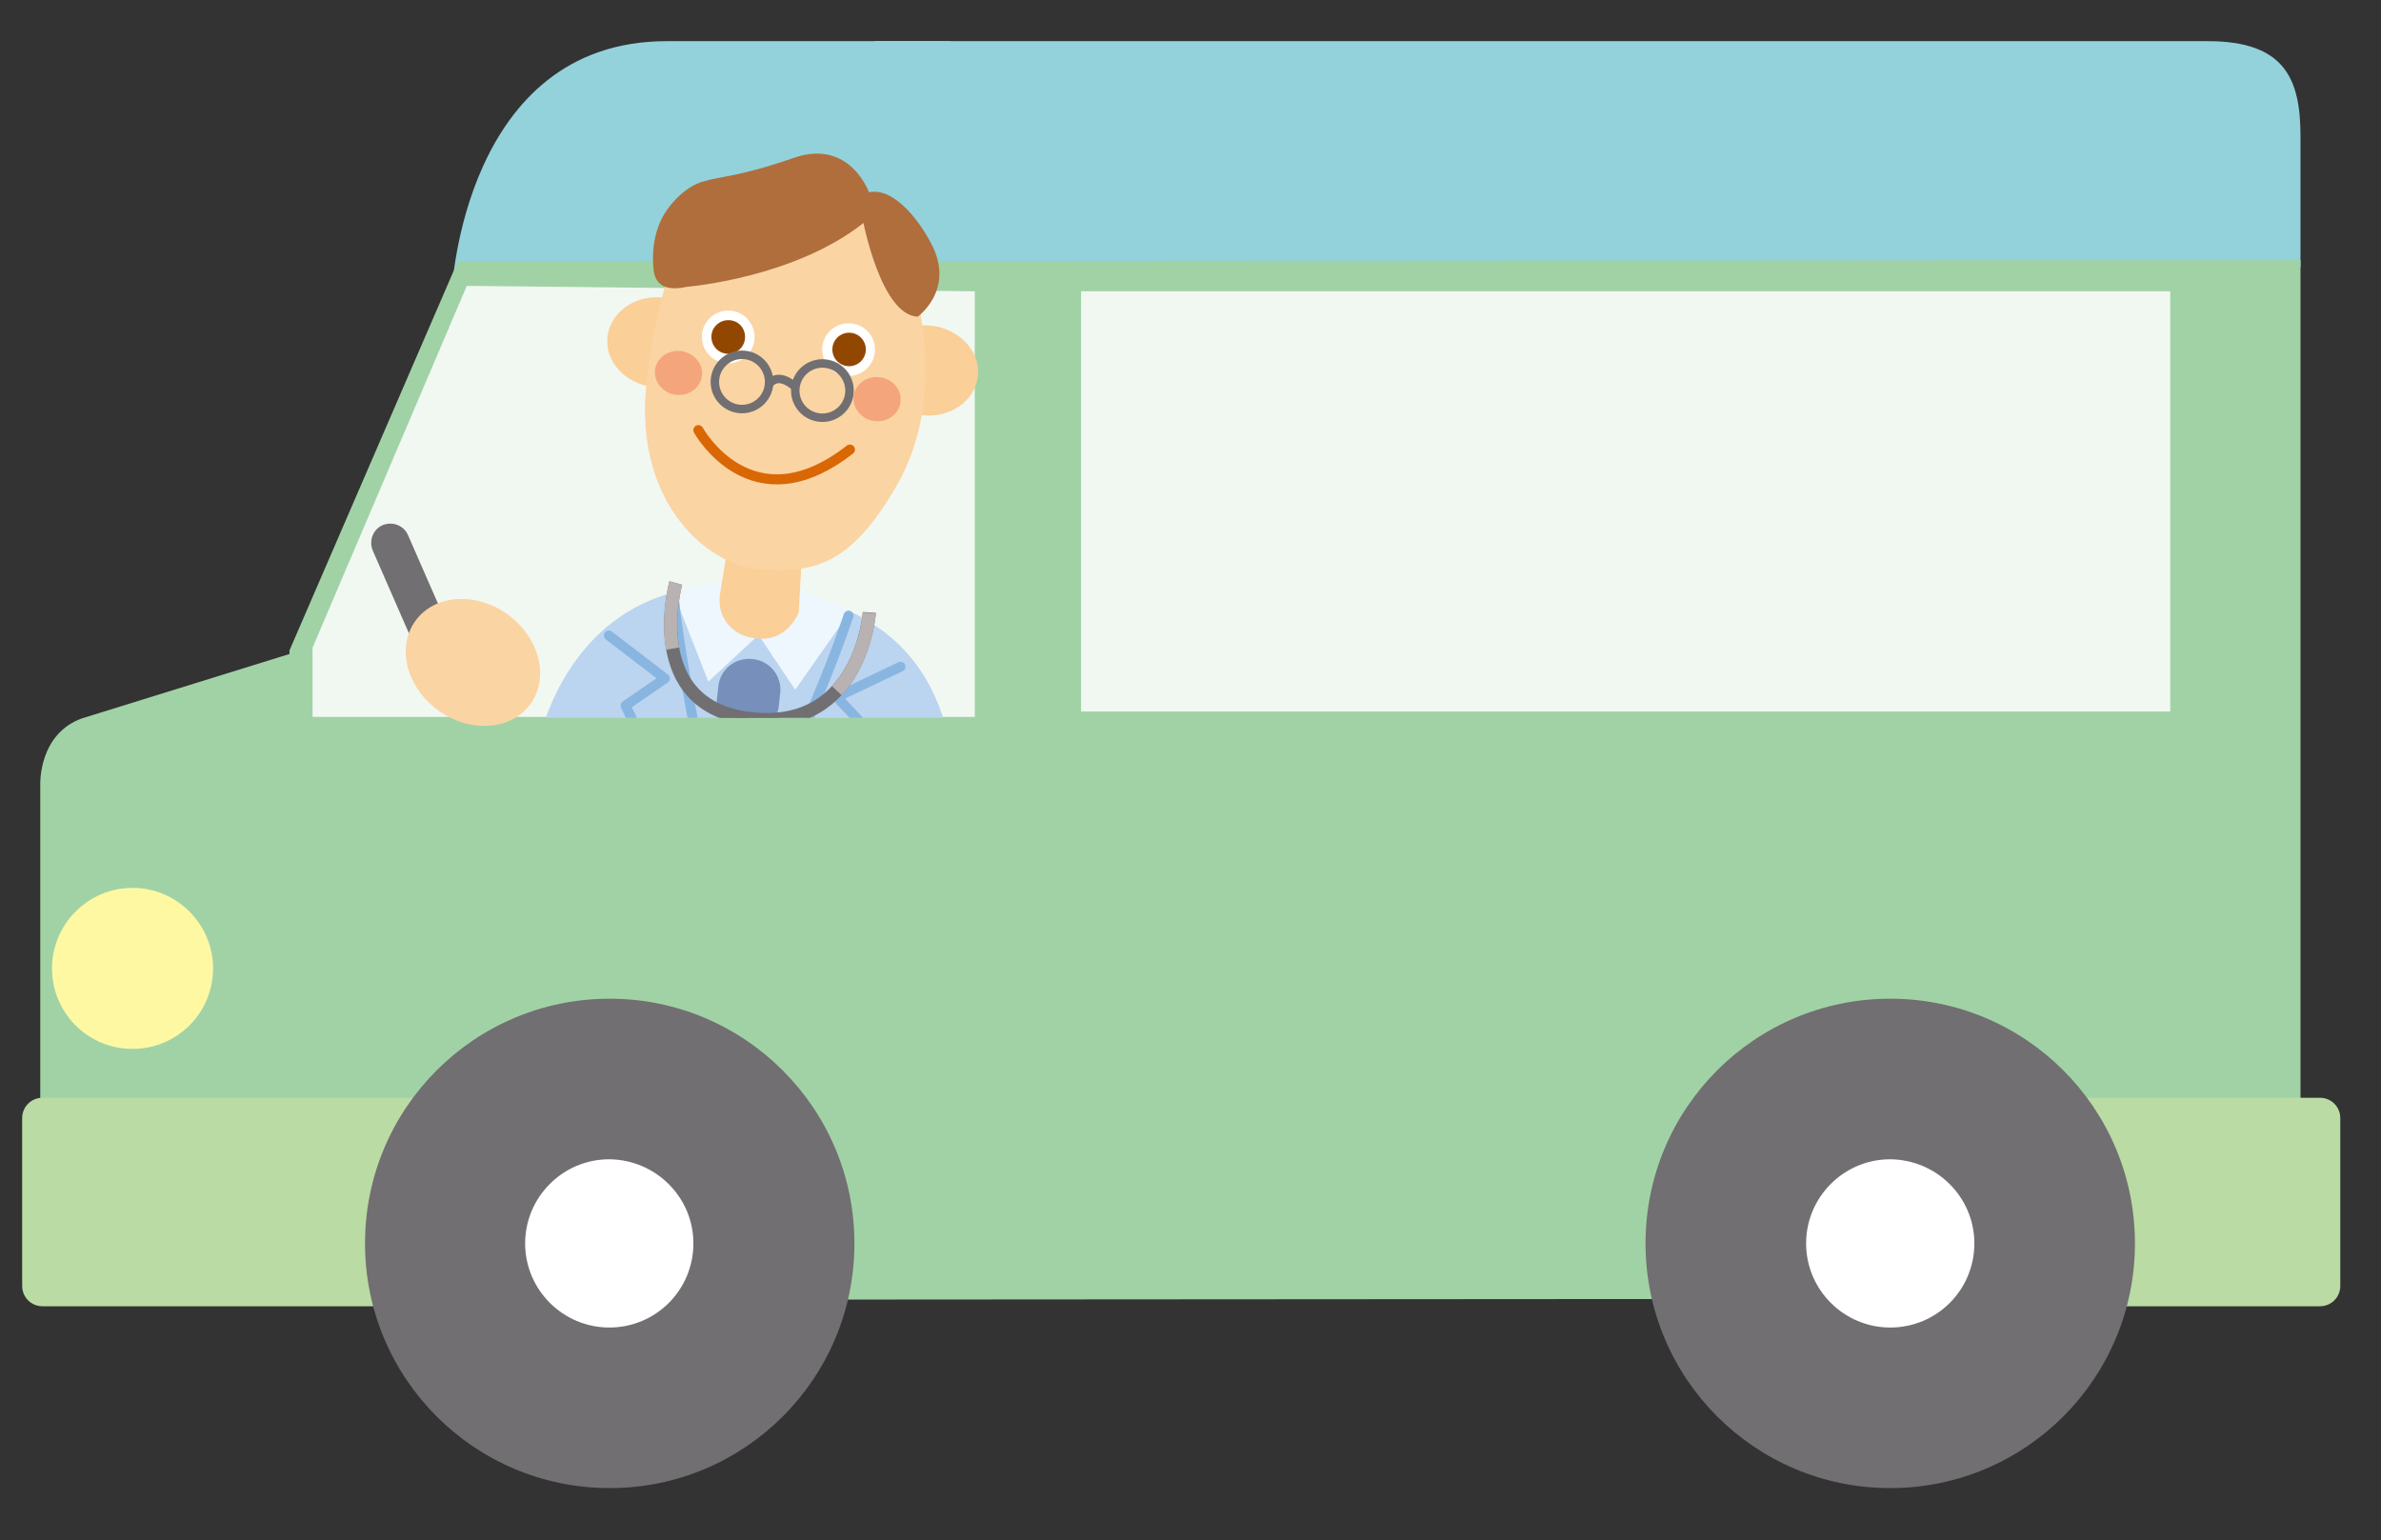 <?xml version="1.0" encoding="utf-8"?>
<!-- Generator: Adobe Illustrator 19.2.1, SVG Export Plug-In . SVG Version: 6.00 Build 0)  -->
<svg version="1.0" id="レイヤー_1" xmlns="http://www.w3.org/2000/svg" xmlns:xlink="http://www.w3.org/1999/xlink" x="0px"
	 y="0px" width="526.4px" height="340.5px" viewBox="0 0 526.4 340.5" enable-background="new 0 0 526.4 340.5"
	 xml:space="preserve">
<rect x="0" y="0" width="526.4" height="340.5" fill="#333333" stroke="none"/>
<path fill="#A1D2A6" d="M8.9,173.4v93.5h69.3l5.1-128.3l-65.1,20.2C8.5,162.2,8.9,173.4,8.9,173.4z"/>
<path fill="#93D2DA" d="M99.9,64.3c0,0,2.6-55.2,47.5-55.2c44.9,0,62.8,0,62.8,0v53.7L99.9,64.3z"/>
<path fill="#93D2DA" d="M508.6,59.1H193.3v-50c0,0,277.8,0,294.8,0c17,0,20.5,8.3,20.5,21V59.1z"/>
<polygon fill="#A1D2A6" points="508.6,287.1 64,287.4 64,143.8 101.2,57.8 508.6,57.5 "/>
<polygon fill="#F1F8F2" points="69.1,158.5 69.1,143.2 103.2,63.2 215.5,64.4 215.5,158.5 "/>
<rect x="239" y="64.4" fill="#F1F8F2" width="240.8" height="92.9"/>
<path fill="#BADBA4" d="M451.9,284.4c0.5,2.4,3,4.4,5.5,4.4h55.5c2.5,0,4.5-2,4.5-4.5v-37.1c0-2.5-2-4.5-4.5-4.5h-56.7
	c-2.5,0-4.1,2-3.6,4.4L451.9,284.4z"/>
<path fill="#BADBA4" d="M135.5,284.4c-0.5,2.4-3,4.4-5.5,4.4H9.4c-2.5,0-4.5-2-4.5-4.5v-37.1c0-2.5,2-4.5,4.5-4.5h121.9
	c2.5,0,4.1,2,3.6,4.4L135.5,284.4z"/>
<path fill="#FFF8A3" d="M47.1,214.1c0,9.9-8,17.8-17.8,17.8c-9.9,0-17.8-8-17.8-17.8c0-9.8,8-17.8,17.8-17.8
	C39.1,196.3,47.1,204.3,47.1,214.1z"/>
<g>
	<path fill="#716F71" d="M188.9,274.9c0,29.9-24.2,54.1-54.1,54.1c-29.9,0-54.1-24.2-54.1-54.1c0-29.9,24.2-54.1,54.1-54.1
		C164.6,220.8,188.9,245,188.9,274.9z"/>
	<path fill="#FFFFFF" d="M153.3,274.9c0,10.3-8.3,18.6-18.6,18.6c-10.2,0-18.6-8.3-18.6-18.6c0-10.2,8.3-18.6,18.6-18.6
		C145,256.4,153.3,264.7,153.3,274.9z"/>
</g>
<g>
	<path fill="#716F71" d="M472,274.9c0,29.9-24.2,54.1-54.1,54.1c-29.9,0-54.1-24.2-54.1-54.1c0-29.9,24.2-54.1,54.1-54.1
		C447.8,220.8,472,245,472,274.9z"/>
	<path fill="#FFFFFF" d="M436.5,274.9c0,10.3-8.3,18.6-18.6,18.6c-10.2,0-18.6-8.3-18.6-18.6c0-10.2,8.3-18.6,18.6-18.6
		C428.2,256.4,436.5,264.7,436.5,274.9z"/>
</g>
<g>
	<defs>
		<rect id="SVGID_1_" x="107.9" y="21" width="112.2" height="137.7"/>
	</defs>
	<clipPath id="SVGID_2_">
		<use xlink:href="#SVGID_1_"  overflow="visible"/>
	</clipPath>
	<g clip-path="url(#SVGID_2_)">
		<path fill="#BBD4EF" d="M198.1,262.5c0,0,22-24,14.4-81c-2.2-16.4-1.8-46.3-44-51.6c-42.2-5.2-49.4,34.3-49.4,34.3
			c-20.5,59.3-7.2,85.7-7.2,85.7L198.1,262.5z"/>
		<polygon fill="#EDF7FD" points="148.8,130.8 159.5,128.8 178.1,131 188.1,135 175.8,152.5 167.7,140.4 156.6,150.7 		"/>
		<g>
			<path fill="#7690BB" d="M170.3,185.5c5.1-43,0.4-24.1-5.6-25c-6-0.8-7.9-7.1-10.3,23.3l6.5,12.1L170.3,185.5z"/>
			<polygon fill="#5E7498" points="167,177.1 165,158.8 160.2,176.3 163.7,171.3 			"/>
			<path fill="#7690BB" d="M158.5,154.6c-0.4,3.8,2.4,7.2,6.2,7.5l0,0c3.8,0.4,7.2-2.4,7.5-6.2l0.3-2.7c0.4-3.8-2.4-7.2-6.2-7.5l0,0
				c-3.8-0.4-7.2,2.4-7.5,6.2L158.5,154.6z"/>
		</g>
		<path fill="#FACF98" d="M159.1,131.9l3-18.5l15.6,1.6l-1.1,20.3c0,0-2.2,6.2-8.6,5.9C162.9,141.1,158.7,137.5,159.1,131.9z"/>
		<g>
			<g>
				<path fill="#FACF98" d="M157,76.9c-0.6,5.5-6.1,9.4-12.4,8.7c-6.3-0.7-10.9-5.6-10.3-11.1c0.6-5.5,6.1-9.4,12.4-8.7
					C153,66.5,157.6,71.5,157,76.9z"/>
				<path fill="#FACF98" d="M216.2,83.1c-0.6,5.5-6.1,9.4-12.4,8.7c-6.3-0.7-10.9-5.6-10.3-11.1c0.6-5.5,6.1-9.4,12.4-8.7
					C212.1,72.7,216.8,77.7,216.2,83.1z"/>
				<path fill="#FBD4A3" d="M199.8,55.9c3.8,10,9.4,32.7-1.7,51.7c-10.5,18.1-18.7,18.9-29.9,18.3c-11.2-0.6-28.1-14.2-25.3-41
					c2.8-26.8,10.8-36.1,10.8-36.1l35.3-8.1L199.8,55.9z"/>
				<path fill="#AF6E3C" d="M190.9,49.3c0,0,4,20.5,12,20.7c0,0,7.9-5.6,3.4-15.3c-2.4-5-8.3-13.4-14.2-12.2c0,0-4.2-11.9-16.6-7.6
					c-12.4,4.3-15.7,3.9-20.3,5.3c-3.2,1-6,3.7-7.8,6.3c-2.6,3.7-3.4,8.7-2.9,13.2c0.5,4.1,3.8,4.5,7.4,3.7
					C151.9,63.4,175.5,61.5,190.9,49.3z"/>
				<path fill="none" stroke="#D96704" stroke-width="2.224" stroke-linecap="round" stroke-linejoin="round" d="M154.4,95.1
					c0,0,11.7,21.3,33.5,4.3"/>
				<path fill="#FFFFFF" d="M193.4,77.9c-0.3,3.2-3.2,5.5-6.4,5.2c-3.2-0.3-5.5-3.2-5.2-6.4c0.3-3.2,3.2-5.5,6.4-5.2
					C191.4,71.8,193.8,74.7,193.4,77.9z"/>
				
					<ellipse transform="matrix(0.105 -0.995 0.995 0.105 91.112 255.806)" fill="#924700" cx="187.6" cy="77.3" rx="3.7" ry="3.7"/>
				<path fill="#FFFFFF" d="M166.8,75.1c-0.3,3.2-3.2,5.5-6.4,5.2c-3.2-0.3-5.5-3.2-5.2-6.4c0.3-3.2,3.2-5.5,6.4-5.2
					C164.8,69,167.1,71.9,166.8,75.1z"/>
				<path fill="#924700" d="M164.7,74.9c-0.2,2-2,3.5-4.1,3.3c-2-0.2-3.5-2-3.3-4.1c0.2-2,2-3.5,4.1-3.3
					C163.5,71,164.9,72.8,164.7,74.9z"/>
				<path fill="#F4A57B" d="M155.2,83c-0.3,2.7-2.8,4.6-5.7,4.3c-2.8-0.3-4.9-2.7-4.7-5.4c0.3-2.7,2.8-4.6,5.7-4.3
					C153.4,78,155.5,80.4,155.2,83z"/>
				<path fill="#F4A57B" d="M199.1,88.8c-0.3,2.7-2.8,4.6-5.7,4.3c-2.8-0.3-4.9-2.7-4.7-5.4c0.3-2.7,2.8-4.6,5.7-4.3
					C197.3,83.7,199.4,86.1,199.1,88.8z"/>
			</g>
			<g>
				
					<ellipse transform="matrix(0.106 -0.994 0.994 0.106 62.756 238.607)" fill="none" stroke="#716F71" stroke-width="1.874" stroke-miterlimit="10" cx="164.1" cy="84.4" rx="6" ry="6"/>
				
					<ellipse transform="matrix(0.106 -0.994 0.994 0.106 76.753 258.016)" fill="none" stroke="#716F71" stroke-width="1.874" stroke-miterlimit="10" cx="181.9" cy="86.3" rx="6" ry="6"/>
				<path fill="none" stroke="#716F71" stroke-width="1.874" stroke-miterlimit="10" d="M170,85c0,0,1.7-3.1,5.9,0.6"/>
			</g>
		</g>
		<path fill="#BBD4EF" stroke="#89B5E1" stroke-width="2.185" stroke-linecap="round" stroke-linejoin="round" d="M199.1,147.4
			l-14.1,6.7l7.2,7.7c0,0-21.4,28.3-30.5,33.9c0,0,18.3-36.7,25.9-59.6"/>
		<path fill="#BBD4EF" stroke="#89B5E1" stroke-width="2.185" stroke-linecap="round" stroke-linejoin="round" d="M134.6,140.5
			L147,150l-8.7,6c0,0,15,32.2,22.6,39.6c0,0-9.4-39.9-12-63.9"/>
		<g>
			<path fill="none" stroke="#716F71" stroke-width="2.914" stroke-linejoin="round" d="M149.4,128.9c0,0-7.6,27.4,16.7,30
				c24.3,2.7,26.1-23.5,26.1-23.5"/>
			<path fill="none" stroke="#B9B2B2" stroke-width="2.914" stroke-linejoin="round" d="M185,152.7c6.5-7,7.2-17.2,7.2-17.2"/>
			<path fill="none" stroke="#B9B2B2" stroke-width="2.914" stroke-linejoin="round" d="M149.4,128.9c0,0-2,7.2-0.7,14.5"/>
			<path fill="none" stroke="#716F71" stroke-width="2.914" stroke-linejoin="round" d="M164.3,158.3c-3.7,6.3-13.3,17.6-9.4,25.4
				c4.9,9.6,23.5-13,31.3-8.2c2.6,1.6,1.5,5.3,0.8,7.7"/>
		</g>
	</g>
</g>
<g>
	<path fill="#716F71" d="M90.2,118.3c-0.9-2.1-3.4-3.1-5.6-2.2c-2.1,0.9-3.1,3.4-2.2,5.6l9.4,21.5h9.3L90.2,118.3z"/>
</g>
<ellipse transform="matrix(0.584 -0.811 0.811 0.584 -75.315 145.864)" fill="#FBD4A3" cx="104.7" cy="146.4" rx="13.1" ry="15.7"/>
<g>
</g>
<g>
</g>
<g>
</g>
<g>
</g>
<g>
</g>
<g>
</g>
</svg>
